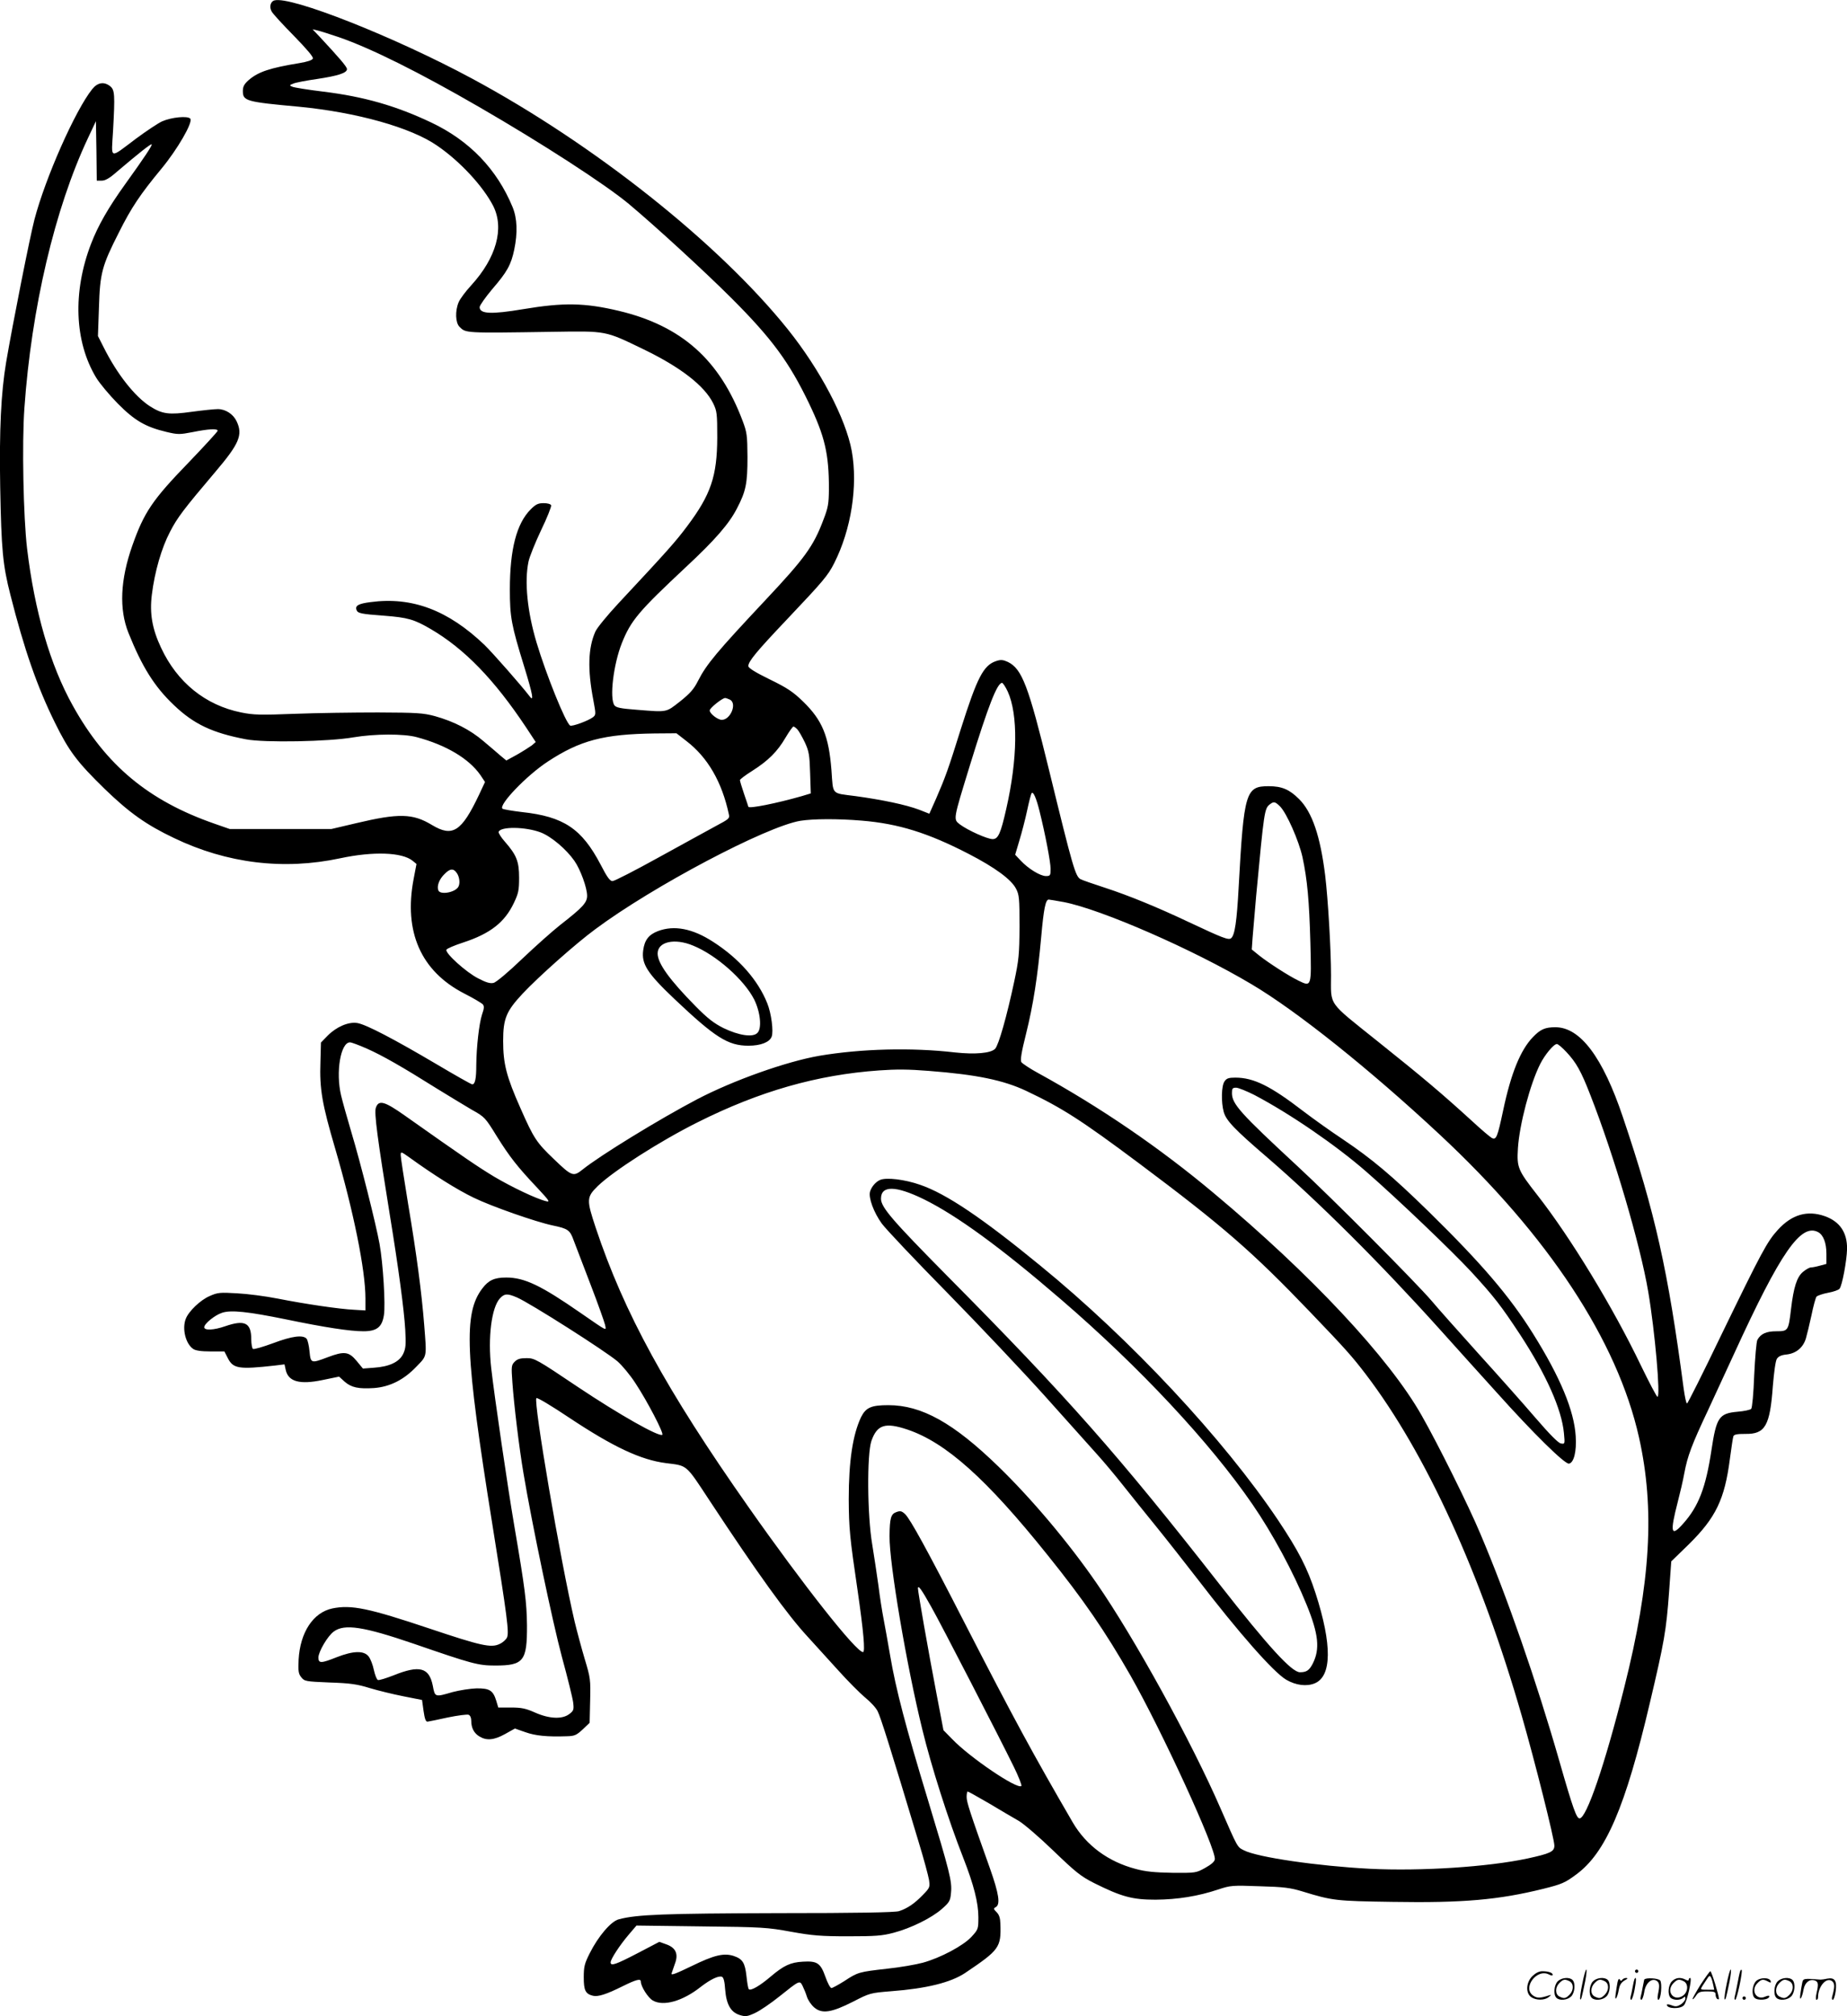 <svg version="1.0" xmlns="http://www.w3.org/2000/svg"
  viewBox="0 0 1099.882 1200.25"
 preserveAspectRatio="xMidYMid meet">
<g transform="translate(-0.378,1200.545) scale(0.1,-0.1)"
fill="#000000" stroke="none">
<path d="M1638 12003 c-23 -6 -32 -38 -17 -65 6 -13 66 -78 132 -145 77 -79
118 -127 114 -136 -4 -10 -32 -19 -79 -27 -177 -29 -246 -52 -303 -101 -27
-24 -35 -39 -35 -65 0 -60 18 -65 335 -94 341 -33 665 -123 821 -231 138 -94
275 -243 335 -360 67 -133 18 -309 -131 -472 -33 -36 -67 -81 -75 -101 -22
-52 -19 -122 5 -146 38 -38 28 -38 550 -30 330 5 314 8 546 -104 221 -107 363
-217 415 -322 22 -46 24 -60 24 -204 -1 -230 -38 -339 -179 -527 -69 -92 -111
-140 -410 -460 -65 -70 -127 -145 -137 -168 -43 -97 -47 -224 -12 -407 16 -86
16 -88 -3 -103 -28 -21 -124 -56 -135 -49 -27 16 -142 301 -200 494 -55 184
-73 362 -48 482 6 29 40 113 75 187 36 74 62 141 60 148 -3 8 -22 13 -45 13
-33 0 -47 -7 -77 -37 -84 -84 -124 -238 -124 -477 0 -165 9 -212 85 -458 52
-169 60 -215 32 -177 -50 65 -217 255 -268 305 -217 207 -431 288 -678 255
-72 -9 -94 -21 -84 -47 7 -20 28 -24 164 -34 142 -11 179 -22 277 -79 202
-118 379 -301 568 -585 l58 -88 -23 -20 c-14 -10 -53 -35 -88 -55 l-64 -35
-34 28 c-18 16 -64 55 -102 87 -79 68 -178 118 -289 149 -71 19 -107 21 -339
22 -143 0 -366 -3 -495 -8 -206 -8 -246 -7 -320 8 -213 43 -381 179 -477 385
-53 112 -69 205 -55 316 17 138 58 279 108 374 43 84 80 133 269 356 144 169
166 222 128 302 -20 43 -66 73 -112 73 -19 0 -89 -7 -155 -16 -136 -19 -175
-14 -248 32 -91 58 -198 193 -278 354 l-33 65 6 170 c6 205 18 248 119 447 74
148 128 228 253 379 96 116 189 277 172 298 -15 18 -111 9 -168 -16 -24 -11
-93 -57 -154 -102 -164 -123 -148 -128 -138 46 12 216 10 243 -17 265 -36 29
-75 23 -107 -17 -101 -126 -279 -528 -344 -776 -27 -103 -129 -617 -169 -852
-30 -180 -41 -400 -35 -742 7 -373 15 -462 61 -642 82 -323 158 -543 264 -758
85 -173 134 -237 298 -397 147 -142 247 -213 413 -292 315 -151 652 -192 989
-120 197 42 368 36 431 -15 l23 -19 -17 -89 c-60 -315 43 -549 301 -682 55
-28 104 -57 111 -65 9 -11 8 -24 -5 -61 -17 -53 -33 -191 -34 -300 0 -81 -7
-115 -24 -115 -6 0 -103 55 -216 122 -251 148 -415 234 -468 243 -53 9 -126
-23 -178 -76 l-39 -40 -3 -114 c-6 -163 10 -253 88 -518 109 -373 180 -722
180 -892 l0 -71 -67 4 c-87 4 -291 34 -458 67 -71 14 -179 28 -240 31 -100 6
-115 5 -162 -16 -55 -23 -126 -91 -143 -136 -23 -59 -1 -148 44 -179 14 -10
47 -15 103 -15 l83 0 20 -39 c32 -64 66 -69 281 -45 l57 7 7 -32 c15 -71 83
-90 221 -61 l97 20 33 -30 c40 -35 83 -44 175 -38 94 7 178 49 252 127 65 67
62 54 47 247 -15 192 -46 427 -96 723 -24 146 -44 276 -44 289 0 23 1 23 53
-14 141 -102 282 -191 382 -239 107 -52 370 -144 470 -165 91 -19 103 -27 125
-89 12 -31 57 -150 101 -264 44 -114 82 -222 86 -239 7 -37 20 -43 -147 72
-235 163 -333 210 -442 210 -70 0 -105 -16 -142 -65 -113 -148 -103 -389 59
-1400 90 -560 101 -648 88 -678 -6 -13 -26 -31 -45 -39 -50 -24 -112 -10 -416
92 -364 122 -466 143 -579 120 -114 -24 -192 -142 -201 -305 -3 -69 -1 -84 16
-105 19 -24 26 -25 169 -31 122 -4 164 -10 238 -33 50 -15 140 -37 201 -49
l111 -22 9 -65 c7 -48 13 -65 24 -64 8 1 63 12 121 25 59 12 114 19 123 16 10
-4 16 -18 16 -36 0 -43 17 -75 50 -94 42 -25 86 -21 151 15 l59 33 63 -22 c59
-21 129 -28 245 -24 47 1 58 6 95 40 l42 40 3 131 c3 126 2 135 -32 248 -19
64 -46 164 -60 222 -86 367 -247 1313 -228 1332 5 5 93 -48 196 -117 262 -174
426 -251 576 -270 128 -16 116 -5 256 -218 291 -442 466 -684 587 -815 39 -43
120 -132 179 -197 59 -66 133 -140 163 -165 31 -25 65 -61 75 -82 17 -32 77
-222 245 -781 30 -98 57 -199 61 -223 6 -44 5 -47 -37 -90 -49 -51 -92 -80
-141 -96 -23 -8 -253 -12 -723 -12 -673 -2 -841 -8 -947 -37 -46 -12 -122
-101 -173 -203 -30 -60 -35 -78 -35 -142 0 -78 10 -99 55 -110 30 -7 79 8 177
57 81 40 108 47 108 27 0 -28 42 -95 71 -112 63 -37 179 -4 287 82 56 43 105
67 125 59 10 -4 16 -29 19 -75 7 -90 34 -137 88 -153 33 -10 44 -9 91 13 30
14 94 58 144 98 120 96 121 97 138 63 8 -16 20 -45 26 -65 7 -21 26 -49 44
-64 46 -39 103 -30 231 35 99 51 103 52 226 62 212 16 355 52 440 108 205 138
216 152 211 294 -1 33 -7 53 -22 68 -20 20 -20 23 -5 31 28 16 18 80 -35 230
-121 339 -139 395 -139 426 0 17 3 32 6 32 4 0 61 -32 128 -71 67 -40 145 -86
175 -103 30 -17 123 -97 207 -178 134 -129 164 -153 243 -193 164 -82 229 -99
366 -99 132 1 255 21 374 61 73 24 83 25 246 19 144 -4 183 -9 255 -31 180
-55 197 -57 537 -62 419 -7 632 12 898 78 108 27 128 35 195 85 176 129 293
401 438 1019 87 368 98 432 115 662 l13 183 105 102 c160 158 213 267 244 507
9 67 18 128 21 136 5 11 22 14 71 14 118 -2 147 47 164 285 7 83 16 150 24
162 10 15 27 23 60 26 56 7 97 42 113 96 6 20 21 82 33 137 11 55 25 105 30
111 5 6 36 17 68 23 33 6 64 17 69 24 16 19 43 166 45 237 1 98 -43 163 -132
195 -105 37 -197 10 -280 -81 -64 -70 -96 -130 -337 -626 -108 -225 -200 -408
-204 -408 -5 0 -13 39 -20 88 -93 703 -169 1045 -362 1617 -120 357 -254 535
-402 535 -61 0 -89 -12 -134 -59 -74 -77 -130 -214 -177 -436 -34 -160 -41
-178 -68 -164 -11 6 -65 52 -120 103 -181 165 -289 256 -558 471 -303 243
-279 208 -279 395 0 151 -18 455 -35 595 -29 233 -77 375 -155 453 -58 58
-103 77 -182 77 -136 0 -147 -35 -178 -600 -11 -205 -23 -287 -45 -305 -15
-13 -52 2 -250 95 -188 89 -359 159 -500 205 -71 23 -137 46 -146 51 -31 16
-46 67 -188 649 -123 503 -161 604 -246 645 -29 13 -42 14 -69 5 -76 -25 -113
-97 -211 -406 -75 -240 -91 -284 -146 -411 l-41 -92 -61 24 c-80 30 -219 59
-379 81 -146 19 -132 4 -143 154 -16 204 -54 297 -169 409 -60 58 -94 81 -199
132 -88 43 -127 68 -127 79 0 28 48 86 232 280 215 227 242 259 279 332 102
201 142 461 105 668 -36 195 -188 484 -381 725 -410 511 -1154 1102 -1881
1493 -461 248 -1078 492 -1176 465z m384 -219 c191 -66 478 -209 834 -415 374
-216 754 -462 894 -579 161 -135 455 -405 610 -560 241 -241 343 -380 461
-625 95 -198 119 -302 119 -510 -1 -89 -4 -110 -34 -187 -58 -154 -110 -226
-344 -475 -290 -309 -351 -382 -401 -480 -25 -50 -47 -75 -107 -123 -86 -67
-73 -65 -259 -50 -95 7 -122 13 -132 26 -31 42 -6 245 44 371 54 135 100 189
382 453 174 162 257 258 303 348 54 103 63 150 63 307 -1 129 -3 146 -29 215
-137 364 -364 566 -738 655 -203 48 -328 50 -568 10 -191 -32 -260 -29 -260
12 0 10 34 58 75 107 89 103 112 145 131 235 21 101 18 186 -10 254 -93 225
-256 395 -484 503 -209 99 -399 154 -644 184 -90 11 -172 24 -183 29 -19 8
-19 9 6 19 14 6 77 18 140 27 126 19 179 36 179 59 0 14 -46 67 -164 194 l-41
43 30 -7 c17 -4 74 -22 127 -40z m-1412 -854 c21 0 47 15 90 53 133 113 203
168 207 163 5 -5 -44 -79 -157 -236 -102 -142 -162 -247 -204 -356 -110 -286
-99 -582 30 -796 21 -35 79 -104 129 -155 101 -102 165 -139 290 -169 68 -16
78 -16 156 -1 94 19 149 22 149 8 0 -5 -78 -90 -172 -188 -217 -224 -266 -297
-336 -495 -72 -204 -80 -379 -23 -521 81 -202 155 -320 270 -429 119 -114 230
-166 430 -204 109 -21 493 -14 641 12 125 21 297 22 375 1 176 -47 311 -128
379 -225 l28 -42 -36 -77 c-104 -219 -157 -253 -280 -179 -114 69 -197 71
-450 11 l-149 -35 -303 0 -302 0 -89 31 c-395 137 -649 349 -846 704 -135 242
-227 561 -272 935 -22 186 -31 624 -16 835 42 597 181 1188 378 1607 l48 102
3 -177 2 -177 30 0z m5395 -3042 c62 -137 59 -400 -9 -698 -33 -146 -48 -180
-81 -180 -32 0 -147 52 -193 86 -43 33 -44 22 59 358 108 350 161 486 190 486
5 0 21 -24 34 -52z m-1654 -48 c43 -23 3 -120 -49 -120 -24 0 -72 37 -72 56 0
14 75 74 92 74 5 0 18 -5 29 -10z m402 -178 c9 -10 28 -44 44 -77 24 -52 28
-75 31 -181 l4 -122 -53 -16 c-150 -43 -319 -77 -319 -63 0 1 -11 35 -25 75
-14 41 -25 78 -25 83 0 5 33 30 73 55 96 61 150 115 198 197 22 37 43 67 48
67 4 0 15 -8 24 -18z m-662 -68 c127 -97 212 -244 253 -436 6 -25 0 -29 -77
-70 -45 -25 -198 -108 -339 -186 -141 -78 -265 -142 -277 -142 -15 0 -32 23
-71 99 -112 213 -219 285 -468 312 -59 7 -111 16 -116 20 -25 22 145 199 269
280 193 127 334 164 638 168 l129 1 59 -46z m2103 -417 c34 -136 66 -303 66
-344 0 -40 -2 -43 -28 -43 -33 0 -104 43 -150 92 l-33 35 25 84 c14 46 35 126
46 178 11 52 23 99 27 104 9 14 28 -29 47 -106z m1432 28 c40 -40 112 -204
134 -302 29 -136 40 -258 47 -510 7 -265 7 -264 -72 -225 -58 28 -180 107
-234 150 l-43 35 5 71 c3 39 13 150 21 246 48 511 49 522 83 548 23 17 30 15
59 -13z m-2491 -85 c219 -18 395 -73 637 -198 155 -80 254 -152 282 -207 19
-36 21 -57 21 -225 -1 -168 -4 -198 -32 -330 -44 -206 -92 -375 -113 -398 -25
-27 -120 -35 -240 -22 -258 30 -559 22 -807 -20 -196 -34 -512 -146 -728 -259
-223 -117 -579 -335 -683 -419 -54 -43 -63 -40 -170 63 -103 98 -120 124 -198
301 -85 191 -104 267 -104 403 0 133 19 177 116 281 95 101 314 296 432 383
342 255 1018 612 1222 646 76 12 222 13 365 1z m-1912 -70 c63 -24 153 -100
201 -169 36 -51 76 -161 76 -208 0 -41 -25 -69 -160 -174 -47 -37 -149 -128
-228 -203 -79 -76 -154 -139 -169 -142 -20 -5 -44 2 -92 27 -71 36 -196 149
-189 170 2 7 47 26 99 43 162 53 248 120 303 236 27 57 31 75 31 150 0 97 -15
135 -85 215 -23 26 -39 52 -37 58 11 33 160 31 250 -3z m-499 -242 c17 -24 21
-65 8 -84 -22 -33 -108 -47 -118 -19 -10 25 5 66 36 96 34 35 54 36 74 7z
m3615 -173 c222 -43 768 -281 1116 -488 271 -160 706 -508 1120 -894 649 -604
1060 -1229 1189 -1805 95 -425 70 -862 -88 -1489 -116 -462 -225 -779 -266
-779 -18 0 -39 57 -120 340 -137 478 -312 981 -471 1355 -70 167 -253 535
-350 705 -194 342 -659 839 -1237 1322 -323 271 -678 513 -1046 715 -50 27
-94 57 -100 65 -7 12 0 58 27 165 44 176 70 346 91 579 15 169 26 224 45 224
5 0 45 -7 90 -15z m-4149 -873 c92 -41 208 -107 415 -237 72 -44 165 -101 208
-126 77 -43 80 -46 149 -158 77 -123 122 -181 244 -310 68 -73 75 -83 51 -77
-59 14 -207 85 -310 146 -96 58 -173 110 -531 363 -123 87 -157 96 -174 48
-11 -30 10 -186 82 -631 53 -324 86 -572 93 -690 5 -90 3 -112 -12 -144 -23
-49 -83 -77 -175 -83 l-65 -5 -38 46 c-46 55 -73 59 -173 21 -98 -37 -100 -36
-107 35 -3 34 -11 67 -17 75 -21 25 -86 17 -200 -26 -60 -22 -114 -38 -120
-34 -5 3 -10 30 -10 58 0 98 -39 117 -155 77 -69 -24 -125 -26 -125 -6 0 21
63 72 106 86 53 18 154 7 380 -39 232 -48 381 -71 462 -71 80 0 111 25 122 96
10 61 -5 309 -26 424 -21 117 -113 483 -169 669 -25 84 -52 181 -60 215 -33
138 -3 316 53 316 9 0 55 -17 102 -38z m7142 -20 c58 -62 87 -113 142 -255
141 -359 298 -893 345 -1172 40 -236 74 -625 55 -625 -5 0 -49 84 -99 187
-167 348 -420 763 -615 1012 -118 151 -124 165 -117 281 9 140 72 381 133 502
28 55 80 118 99 118 7 0 32 -21 57 -48z m-3796 -112 c284 -22 443 -55 579
-119 215 -102 327 -174 670 -430 504 -377 676 -527 1021 -887 211 -220 250
-264 331 -370 358 -470 685 -1185 929 -2034 78 -271 194 -732 194 -772 0 -36
-24 -47 -161 -77 -235 -50 -630 -76 -938 -61 -307 16 -669 68 -750 110 -40 20
-36 14 -137 245 -174 401 -515 1020 -740 1345 -167 242 -386 502 -585 695
-268 260 -457 365 -655 365 -103 0 -134 -14 -163 -72 -49 -104 -73 -260 -73
-488 1 -174 6 -226 53 -545 35 -242 46 -365 32 -365 -41 0 -358 402 -683 865
-489 696 -740 1155 -909 1662 -55 166 -55 181 12 247 93 90 369 267 595 380
369 185 712 283 1082 309 99 7 173 7 296 -3z m5295 -960 c31 -17 49 -64 49
-129 l0 -60 -37 -10 c-21 -6 -46 -11 -55 -11 -9 0 -30 -12 -47 -26 -37 -31
-56 -90 -72 -224 -15 -127 -17 -130 -87 -130 -60 0 -93 -15 -113 -51 -6 -11
-14 -106 -19 -211 -4 -109 -12 -194 -18 -200 -6 -6 -42 -14 -81 -17 -111 -10
-126 -33 -156 -231 -33 -219 -76 -332 -167 -434 -74 -84 -81 -57 -33 129 13
50 31 126 39 171 19 101 43 166 141 374 42 91 113 244 157 340 275 600 396
775 499 720z m-7748 -389 c78 -34 525 -318 599 -381 26 -23 74 -80 105 -128
72 -109 170 -298 161 -308 -17 -16 -257 120 -501 283 -247 166 -260 173 -307
173 -38 0 -55 -5 -71 -21 -20 -20 -21 -28 -14 -123 9 -130 40 -388 66 -541 50
-299 174 -890 229 -1094 34 -124 64 -246 67 -271 5 -42 3 -49 -22 -68 -42 -33
-119 -30 -205 8 -56 25 -82 30 -144 30 l-75 0 -12 40 c-19 62 -40 75 -118 74
-36 -1 -100 -11 -142 -22 -106 -31 -105 -31 -118 38 -22 109 -79 124 -235 61
-44 -17 -85 -30 -92 -27 -7 3 -17 29 -24 60 -6 30 -20 66 -31 80 -28 36 -91
34 -189 -4 -95 -38 -110 -38 -110 -2 0 34 55 128 91 154 64 48 178 30 479 -73
345 -119 381 -129 482 -129 170 0 191 26 190 240 -2 138 -11 213 -76 594 -39
228 -118 768 -137 936 -21 184 2 362 52 416 27 29 44 30 102 5z m2324 -786
c229 -77 471 -293 834 -746 215 -267 344 -455 495 -719 186 -327 511 -1034
502 -1094 -2 -14 -22 -31 -58 -51 -54 -30 -57 -30 -195 -29 -106 2 -159 7
-218 23 -164 43 -295 140 -375 277 -239 411 -352 620 -642 1184 -228 445 -326
622 -356 651 -20 19 -29 21 -51 13 -34 -11 -41 -36 -42 -143 -2 -161 101 -769
195 -1151 53 -218 155 -539 244 -765 63 -161 90 -268 90 -353 0 -71 -1 -73
-41 -117 -49 -53 -184 -125 -289 -154 -40 -11 -137 -28 -214 -36 -167 -19
-173 -20 -255 -74 -35 -22 -70 -41 -76 -41 -7 0 -23 30 -36 67 -29 82 -49 95
-134 90 -74 -4 -114 -23 -191 -88 -64 -55 -119 -87 -131 -76 -4 4 -10 39 -14
78 -9 80 -23 102 -76 120 -59 19 -117 5 -250 -60 -95 -46 -124 -57 -120 -44 3
10 12 36 20 58 22 58 5 95 -51 115 l-42 15 -130 -68 c-131 -68 -160 -78 -160
-54 0 19 55 103 108 165 l46 54 386 -5 c364 -4 393 -6 535 -32 128 -23 178
-27 340 -27 162 0 202 3 270 21 103 27 227 88 289 143 44 39 49 48 53 95 7 68
-7 122 -139 558 -130 428 -189 652 -223 852 -14 82 -32 182 -40 223 -8 41 -22
129 -30 195 -9 66 -26 176 -37 245 -30 175 -32 538 -5 617 34 97 82 112 214
68z m142 -1055 c56 -98 414 -793 492 -953 29 -59 49 -111 45 -114 -23 -23
-308 170 -412 279 l-52 53 -41 215 c-52 272 -111 609 -111 630 1 21 21 -6 79
-110z M3921 6462 c-54 -21 -79 -53 -87 -114 -11 -81 24 -136 184 -288 245
-232 321 -280 443 -280 73 0 126 21 138 54 12 30 -2 139 -26 198 -55 138 -168
267 -322 366 -123 80 -233 101 -330 64z m210 -86 c138 -56 304 -203 364 -321
37 -75 47 -172 19 -199 -27 -28 -111 -15 -202 29 -56 28 -95 58 -164 128 -156
158 -228 257 -228 316 0 70 101 93 211 47z M7296 5568 c-19 -26 -21 -124 -5
-182 14 -51 63 -103 259 -271 305 -263 670 -626 1029 -1025 97 -108 249 -277
338 -375 216 -241 406 -428 430 -423 29 5 46 72 40 163 -9 152 -92 352 -255
612 -139 222 -305 416 -618 723 -221 216 -340 316 -514 433 -74 49 -180 125
-235 167 -195 150 -295 200 -405 200 -39 0 -52 -4 -64 -22z m177 -81 c213
-112 487 -300 667 -457 188 -164 510 -472 625 -596 136 -148 177 -201 291
-374 155 -237 248 -445 261 -587 6 -64 6 -65 -18 -61 -15 2 -65 52 -152 153
-71 83 -225 256 -342 385 -116 129 -241 269 -275 310 -94 110 -587 606 -800
803 -340 315 -390 370 -390 435 0 27 3 32 25 32 13 0 62 -20 108 -43z M5245
4981 c-26 -11 -51 -40 -60 -69 -11 -36 22 -125 70 -191 25 -34 201 -220 392
-414 190 -194 452 -471 582 -616 130 -145 269 -300 309 -345 40 -44 110 -128
155 -185 45 -57 132 -165 193 -240 61 -75 173 -218 249 -316 244 -318 453
-556 529 -600 57 -33 121 -41 169 -21 102 42 104 230 5 536 -49 151 -101 252
-223 435 -325 484 -877 1076 -1419 1518 -344 282 -558 426 -713 479 -91 32
-201 45 -238 29z m260 -115 c197 -97 460 -289 814 -594 471 -405 890 -854
1143 -1222 119 -173 243 -402 323 -599 71 -174 80 -263 36 -350 -21 -40 -37
-51 -76 -51 -49 0 -188 152 -480 525 -601 768 -905 1113 -1621 1835 -324 328
-394 408 -394 459 0 80 87 79 255 -3z M9426 194 c-10 -47 -15 -88 -12 -91 5
-6 9 7 30 110 7 37 10 67 6 67 -4 0 -15 -39 -24 -86z M9740 270 c0 -5 5 -10
10 -10 6 0 10 5 10 10 0 6 -4 10 -10 10 -5 0 -10 -4 -10 -10z M10286 194 c-10
-47 -15 -88 -12 -91 5 -6 9 7 30 110 7 37 10 67 6 67 -4 0 -15 -39 -24 -86z
M10366 269 c-3 -8 -10 -41 -16 -74 -6 -33 -14 -68 -16 -77 -3 -10 -1 -18 3
-18 10 0 46 171 38 178 -2 3 -7 -1 -9 -9z M9129 241 c-38 -38 -41 -101 -7
-125 29 -20 79 -20 104 0 18 14 18 15 1 10 -53 -17 -69 -17 -92 -2 -69 45 21
166 94 126 12 -6 21 -7 21 -1 0 12 -25 21 -62 21 -19 0 -39 -10 -59 -29z
M10130 189 c-28 -45 -49 -83 -47 -85 2 -3 12 7 21 21 14 21 24 25 66 25 43 0
50 -3 50 -19 0 -11 5 -23 10 -26 6 -3 10 -3 10 1 0 20 -44 164 -51 164 -4 0
-30 -37 -59 -81z m75 4 l7 -33 -42 0 c-42 0 -42 0 -28 23 8 12 21 32 29 44 15
25 22 18 34 -34z M9280 210 c-22 -22 -27 -79 -8 -98 19 -19 66 -14 88 8 22 22
27 79 8 98 -19 19 -66 14 -88 -8z m71 0 c25 -14 25 -54 -1 -80 -23 -23 -33
-24 -61 -10 -25 14 -25 54 1 80 23 23 33 24 61 10z M9490 210 c-22 -22 -27
-79 -8 -98 19 -19 66 -14 88 8 22 22 27 79 8 98 -19 19 -66 14 -88 -8z m71 0
c25 -14 25 -54 -1 -80 -23 -23 -33 -24 -61 -10 -25 14 -25 54 1 80 23 23 33
24 61 10z M9636 204 c-3 -16 -8 -47 -11 -69 -8 -51 10 -26 19 27 5 27 15 42
34 53 18 10 22 14 10 15 -9 0 -20 -5 -24 -11 -5 -8 -9 -8 -14 1 -5 8 -10 3
-14 -16z M9737 223 c-2 -4 -7 -26 -11 -48 -4 -22 -9 -48 -12 -57 -3 -10 -1
-18 4 -18 4 0 14 28 20 62 11 58 10 81 -1 61z M9795 220 c-1 -3 -5 -23 -9 -45
-4 -22 -9 -48 -12 -57 -3 -10 -1 -18 4 -18 5 0 13 20 17 45 7 53 44 87 74 68
17 -11 19 -28 8 -80 -4 -18 -3 -33 2 -33 16 0 24 99 11 115 -12 14 -87 18 -95
5z M9960 210 c-22 -22 -27 -79 -8 -98 7 -7 24 -12 38 -12 14 0 31 5 38 12 9 9
12 8 12 -5 0 -9 -12 -24 -26 -34 -21 -13 -32 -15 -55 -6 -16 6 -29 8 -29 3 0
-24 81 -27 102 -2 18 19 50 162 37 162 -5 0 -9 -5 -9 -10 0 -7 -6 -7 -19 0
-30 16 -59 12 -81 -10z m71 0 c29 -16 25 -65 -6 -86 -56 -37 -103 28 -55 76
23 23 33 24 61 10z M10461 211 c-23 -23 -28 -80 -9 -99 19 -19 88 -13 88 9 0
5 -11 4 -24 -2 -54 -25 -89 38 -46 81 23 23 33 24 62 9 16 -9 19 -8 16 3 -8
22 -64 22 -87 -1z M10590 210 c-22 -22 -27 -79 -8 -98 19 -19 66 -14 88 8 22
22 27 79 8 98 -19 19 -66 14 -88 -8z m71 0 c25 -14 25 -54 -1 -80 -23 -23 -33
-24 -61 -10 -25 14 -25 54 1 80 23 23 33 24 61 10z M10736 201 c-3 -14 -8 -44
-11 -66 -8 -51 10 -26 19 27 8 41 35 63 66 53 22 -7 24 -21 11 -77 -5 -22 -5
-38 0 -38 5 0 9 6 9 13 0 68 51 125 85 97 15 -13 15 -35 -1 -92 -3 -10 -1 -18
4 -18 6 0 13 23 17 50 9 63 -5 84 -49 76 -17 -4 -35 -6 -41 -6 -101 8 -104 7
-109 -19z M10380 110 c0 -5 5 -10 10 -10 6 0 10 5 10 10 0 6 -4 10 -10 10 -5
0 -10 -4 -10 -10z"/>
</g>
</svg>
